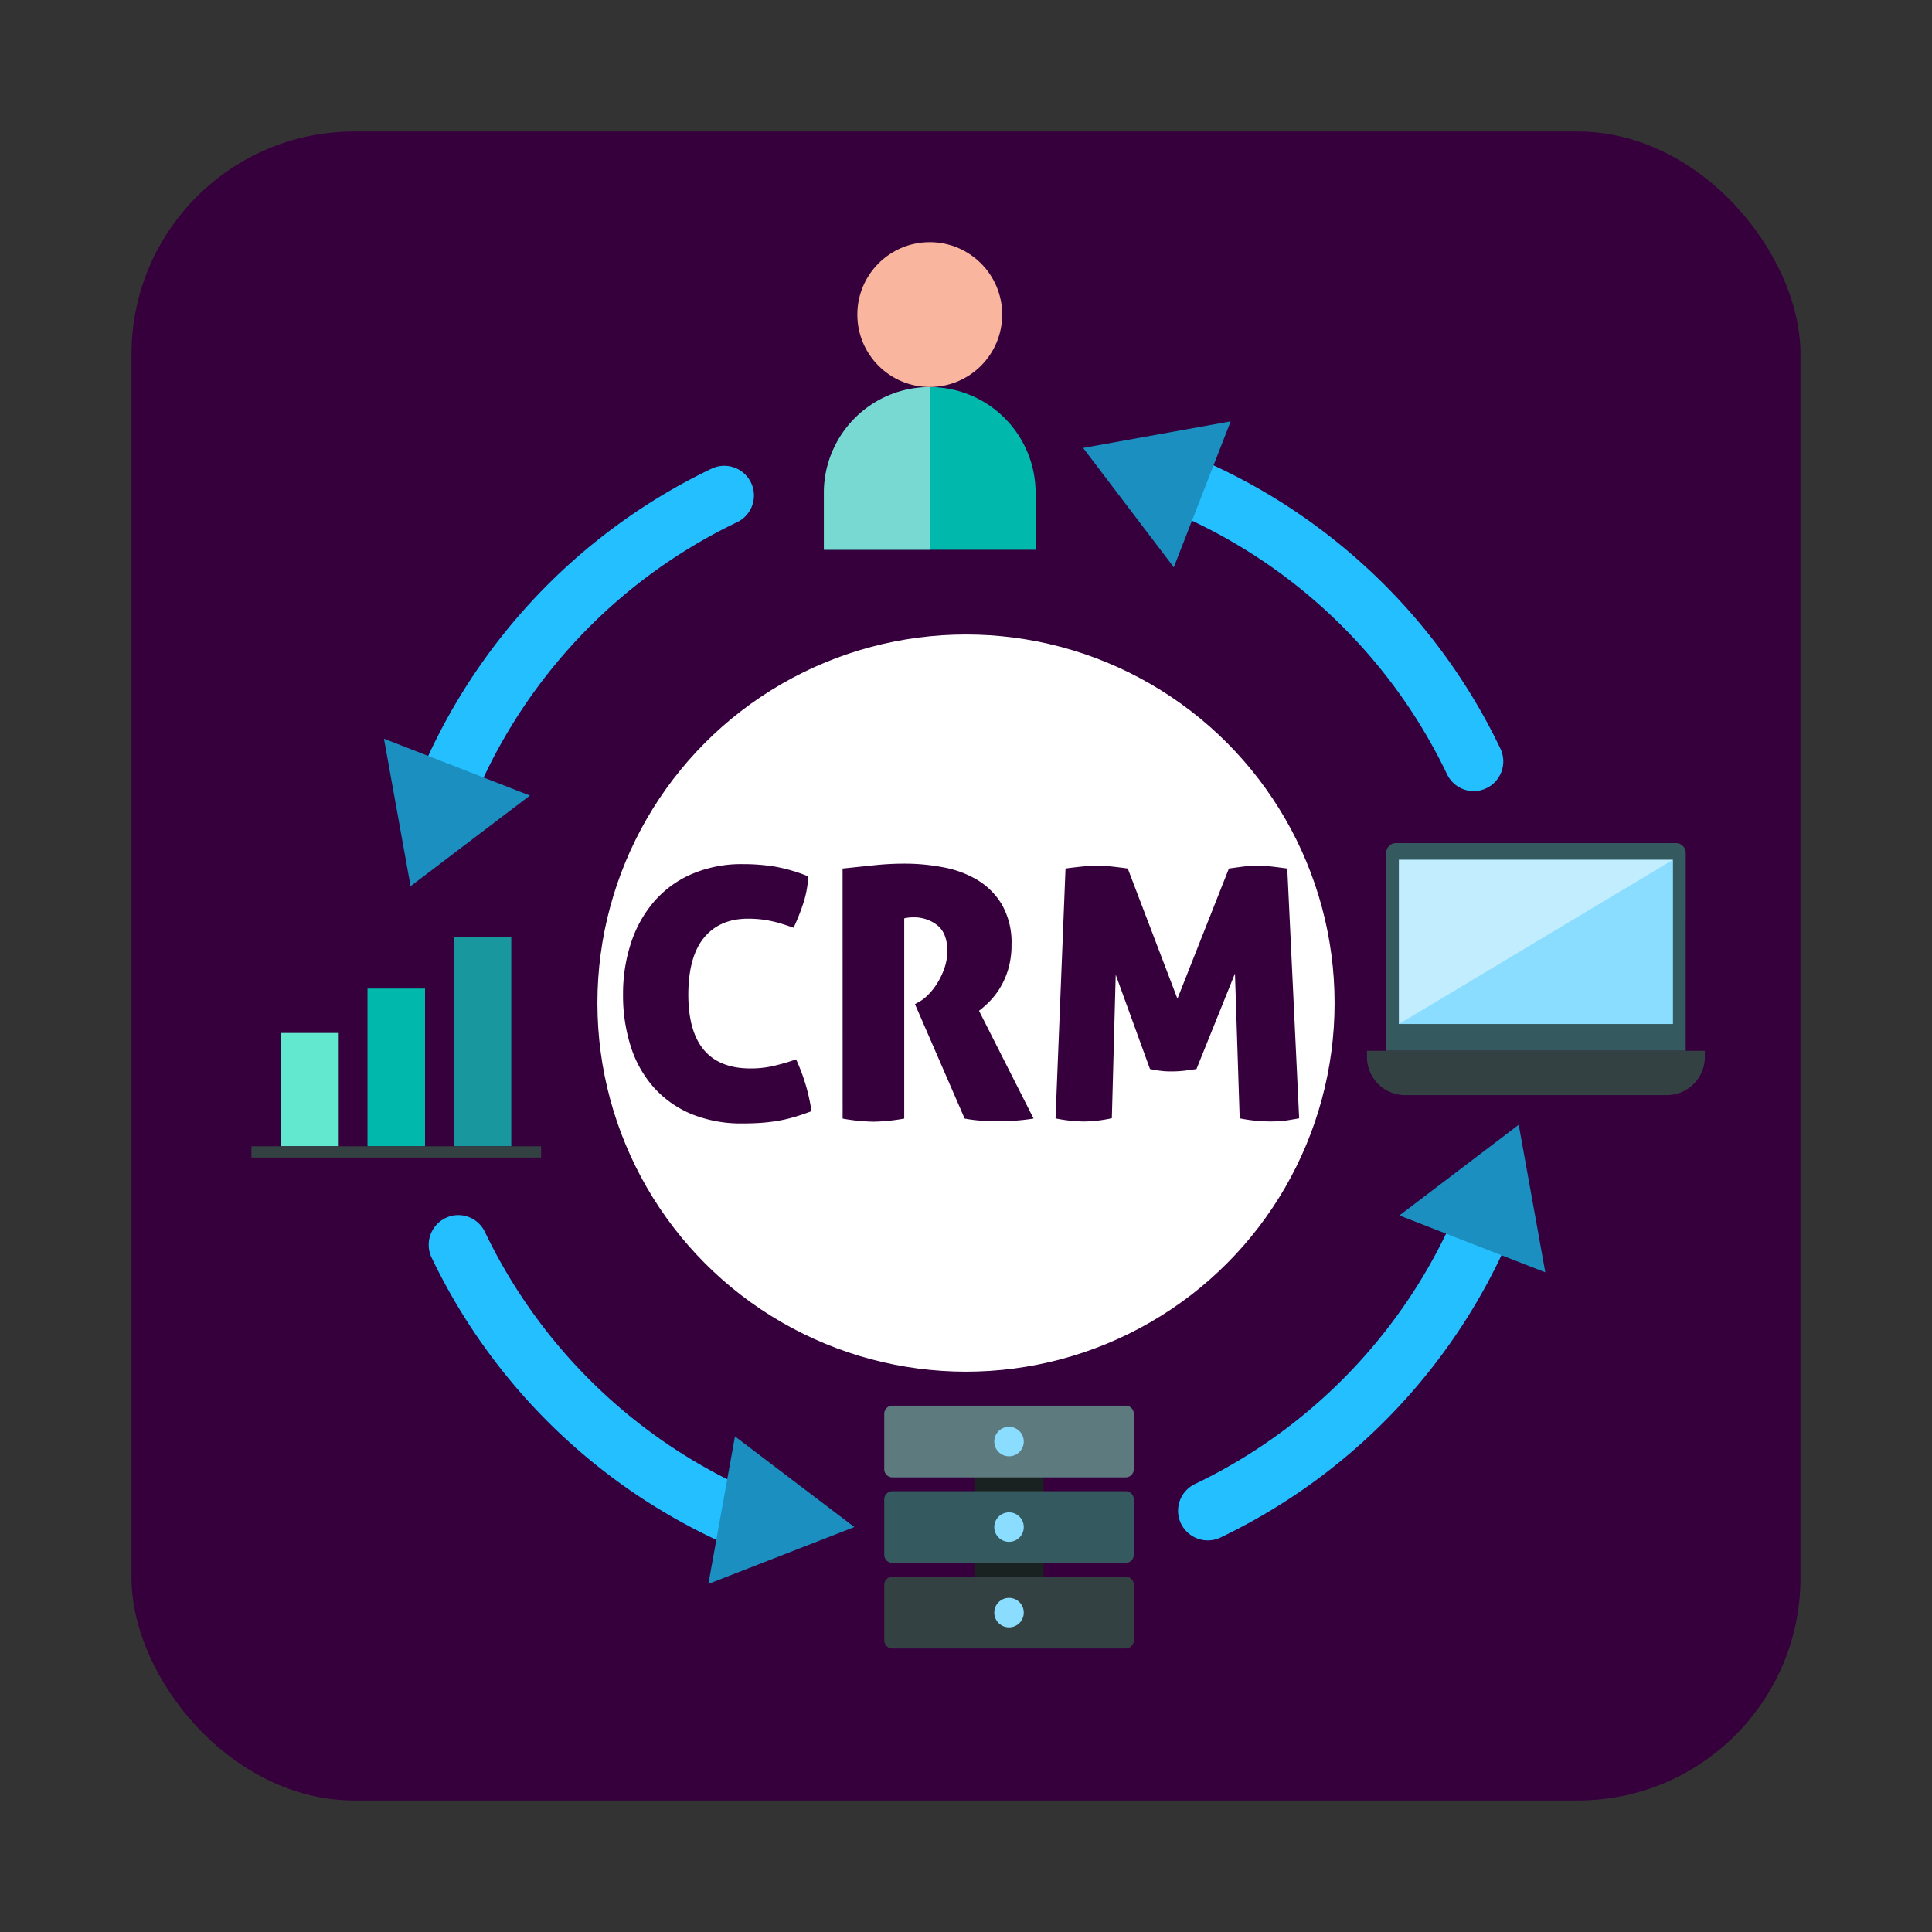 <svg xmlns="http://www.w3.org/2000/svg" viewBox="0 0 410 410"><rect x="0" y="0" width="410" height="410" fill="#333333" stroke="none"/><title>p10h4</title><g style="isolation:isolate"><g id="Capa_1" data-name="Capa 1"><rect x="27.91" y="27.91" width="354.18" height="354.18" rx="47.24" ry="47.24" fill="#35003c"/><rect x="206.78" y="305.91" width="14.7" height="38.31" fill="#1a2121"/><circle cx="205" cy="212.87" r="78.22" fill="#fff"/><path d="M197.31,82.14h0a22.46,22.46,0,0,0-22.47,22.46v12.07h44.93V104.6A22.46,22.46,0,0,0,197.31,82.14Z" fill="#00b8ac"/><circle cx="197.31" cy="66.76" r="15.37" fill="#f9b59d"/><path d="M146.07,211q0,15.74,13.22,15.74a21.58,21.58,0,0,0,4.49-.45,44.16,44.16,0,0,0,5.16-1.48,39.87,39.87,0,0,1,3.27,11q-2.16.82-4,1.34a29.92,29.92,0,0,1-3.56.78q-1.71.26-3.38.37c-1.12.07-2.26.11-3.46.11a28.06,28.06,0,0,1-11.1-2,22.19,22.19,0,0,1-8-5.68,24,24,0,0,1-4.86-8.68,35.59,35.59,0,0,1-1.63-11,34.42,34.42,0,0,1,1.71-11,25.7,25.7,0,0,1,4.94-8.8,22.21,22.21,0,0,1,8-5.79,26.67,26.67,0,0,1,10.76-2.08,42,42,0,0,1,6.76.52,34.57,34.57,0,0,1,7.13,2.08,21.64,21.64,0,0,1-1.11,5.9,44.46,44.46,0,0,1-2,5q-1.48-.52-2.71-.89a24.06,24.06,0,0,0-2.35-.59,21.64,21.64,0,0,0-2.22-.33,23.52,23.52,0,0,0-2.38-.11q-6,0-9.32,4T146.07,211Z" fill="#35003c"/><path d="M178.81,184.32l6.72-.7a60.23,60.23,0,0,1,6.5-.34,43.25,43.25,0,0,1,8.16.78,21.78,21.78,0,0,1,7.27,2.71,15.16,15.16,0,0,1,5.2,5.27,16.26,16.26,0,0,1,2,8.46,18,18,0,0,1-.63,4.94,17,17,0,0,1-1.63,3.9,15.61,15.61,0,0,1-2.23,3,20.49,20.49,0,0,1-2.41,2.16l11.58,22.87c-1.19.2-2.49.35-3.9.45s-2.69.15-3.83.15-2.14-.05-3.45-.15a29,29,0,0,1-3.45-.45l-10.54-24.28.67-.37a8.43,8.43,0,0,0,2-1.48,14.2,14.2,0,0,0,2-2.49,16.14,16.14,0,0,0,1.56-3.23,11.1,11.1,0,0,0,.63-3.71c0-2.47-.68-4.28-2.08-5.42a7.85,7.85,0,0,0-5.13-1.71,8.7,8.7,0,0,0-1.26.08,2.54,2.54,0,0,0-.67.15v42.47a40.08,40.08,0,0,1-6.46.66,39.55,39.55,0,0,1-6.61-.66Z" fill="#35003c"/><path d="M226.12,184.32c1-.15,2.17-.28,3.37-.41a33.77,33.77,0,0,1,3.38-.19,31,31,0,0,1,3.23.19c1.16.13,2.24.26,3.23.41l10.54,27.62,10.92-27.62c1-.15,2-.28,3-.41a24.85,24.85,0,0,1,3-.19,28.63,28.63,0,0,1,3.2.19q1.63.19,3.19.41l2.52,53c-.79.15-1.67.3-2.63.45a26.35,26.35,0,0,1-3.82.22,34,34,0,0,1-6.17-.66l-1-30.74-8.17,20.27c-.89.15-1.78.27-2.67.37a22.39,22.39,0,0,1-2.45.14c-.74,0-1.51,0-2.3-.11a17.82,17.82,0,0,1-2.45-.41l-7.27-20-.82,30.45A28.26,28.26,0,0,1,230,238a31.66,31.66,0,0,1-6-.66Z" fill="#35003c"/><path d="M250,320.61h0a6.31,6.31,0,0,0,9,5.68,126.35,126.35,0,0,0,63.29-68.43h-13.6a113.73,113.73,0,0,1-55.14,57.09A6.29,6.29,0,0,0,250,320.61Z" fill="#24bfff"/><path d="M160,105.13h0a6.3,6.3,0,0,0-9-5.67,126.37,126.37,0,0,0-63.29,68.43h13.61a113.75,113.75,0,0,1,55.14-57.09A6.29,6.29,0,0,0,160,105.13Z" fill="#24bfff"/><path d="M97.26,257.86h0a6.31,6.31,0,0,0-5.68,9A126.36,126.36,0,0,0,160,330.18v-13.6a113.74,113.74,0,0,1-57.09-55.14A6.29,6.29,0,0,0,97.26,257.86Z" fill="#24bfff"/><path d="M312.74,167.89h0a6.31,6.31,0,0,0,5.68-9A126.35,126.35,0,0,0,250,95.56v13.6a113.74,113.74,0,0,1,57.08,55.14A6.29,6.29,0,0,0,312.74,167.89Z" fill="#24bfff"/><polygon points="327.94 270.01 296.97 257.94 322.3 238.69 327.94 270.01" fill="#1b8fbf"/><polygon points="261.17 89.42 249.1 120.39 229.85 95.06 261.17 89.42" fill="#1b8fbf"/><polygon points="150.33 336.13 181.31 324.06 155.97 304.82 150.33 336.13" fill="#1b8fbf"/><polygon points="81.48 156.76 112.46 168.83 87.13 188.07 81.48 156.76" fill="#1b8fbf"/><path d="M238.89,298.3H189.37a1.72,1.72,0,0,0-1.72,1.72V311.8a1.73,1.73,0,0,0,1.72,1.72h49.52a1.73,1.73,0,0,0,1.72-1.72V300A1.73,1.73,0,0,0,238.89,298.3Z" fill="#5d7a7f"/><circle cx="214.13" cy="305.92" r="3.13" fill="#8addff"/><path d="M238.89,316.45H189.37a1.73,1.73,0,0,0-1.72,1.73v11.77a1.72,1.72,0,0,0,1.72,1.72h49.52a1.73,1.73,0,0,0,1.72-1.73V318.17A1.73,1.73,0,0,0,238.89,316.45Z" fill="#34595f"/><circle cx="214.13" cy="324.07" r="3.13" fill="#8addff"/><path d="M238.89,334.6H189.37a1.73,1.73,0,0,0-1.72,1.73V348.1a1.73,1.73,0,0,0,1.72,1.73h49.52a1.73,1.73,0,0,0,1.72-1.73V336.32A1.73,1.73,0,0,0,238.89,334.6Z" fill="#334142"/><circle cx="214.13" cy="342.22" r="3.13" fill="#8addff"/><path d="M357.73,223H294.17V181a2.08,2.08,0,0,1,2.08-2.08h59.41a2.07,2.07,0,0,1,2.08,2.08Z" fill="#34595f"/><rect x="296.87" y="182.46" width="58.16" height="34.85" fill="#8addff"/><path d="M290.09,223v1.31a8.09,8.09,0,0,0,8.09,8.09h55.53a8.09,8.09,0,0,0,8.09-8.09V223Z" fill="#334142"/><rect x="59.67" y="219.21" width="12.21" height="24.05" fill="#61e8cf"/><rect x="77.99" y="209.79" width="12.21" height="33.47" fill="#00b8ac"/><rect x="96.29" y="198.93" width="12.21" height="44.33" fill="#18979e"/><rect x="53.35" y="243.26" width="61.48" height="2.39" fill="#334142"/><polygon points="296.87 217.31 355.03 182.46 296.87 182.46 296.87 217.31" fill="#fff" opacity="0.47" style="mix-blend-mode:overlay"/><path d="M174.84,104.6v12.07h22.47V82.14A22.46,22.46,0,0,0,174.84,104.6Z" fill="#fff" opacity="0.47" style="mix-blend-mode:overlay"/></g></g></svg>